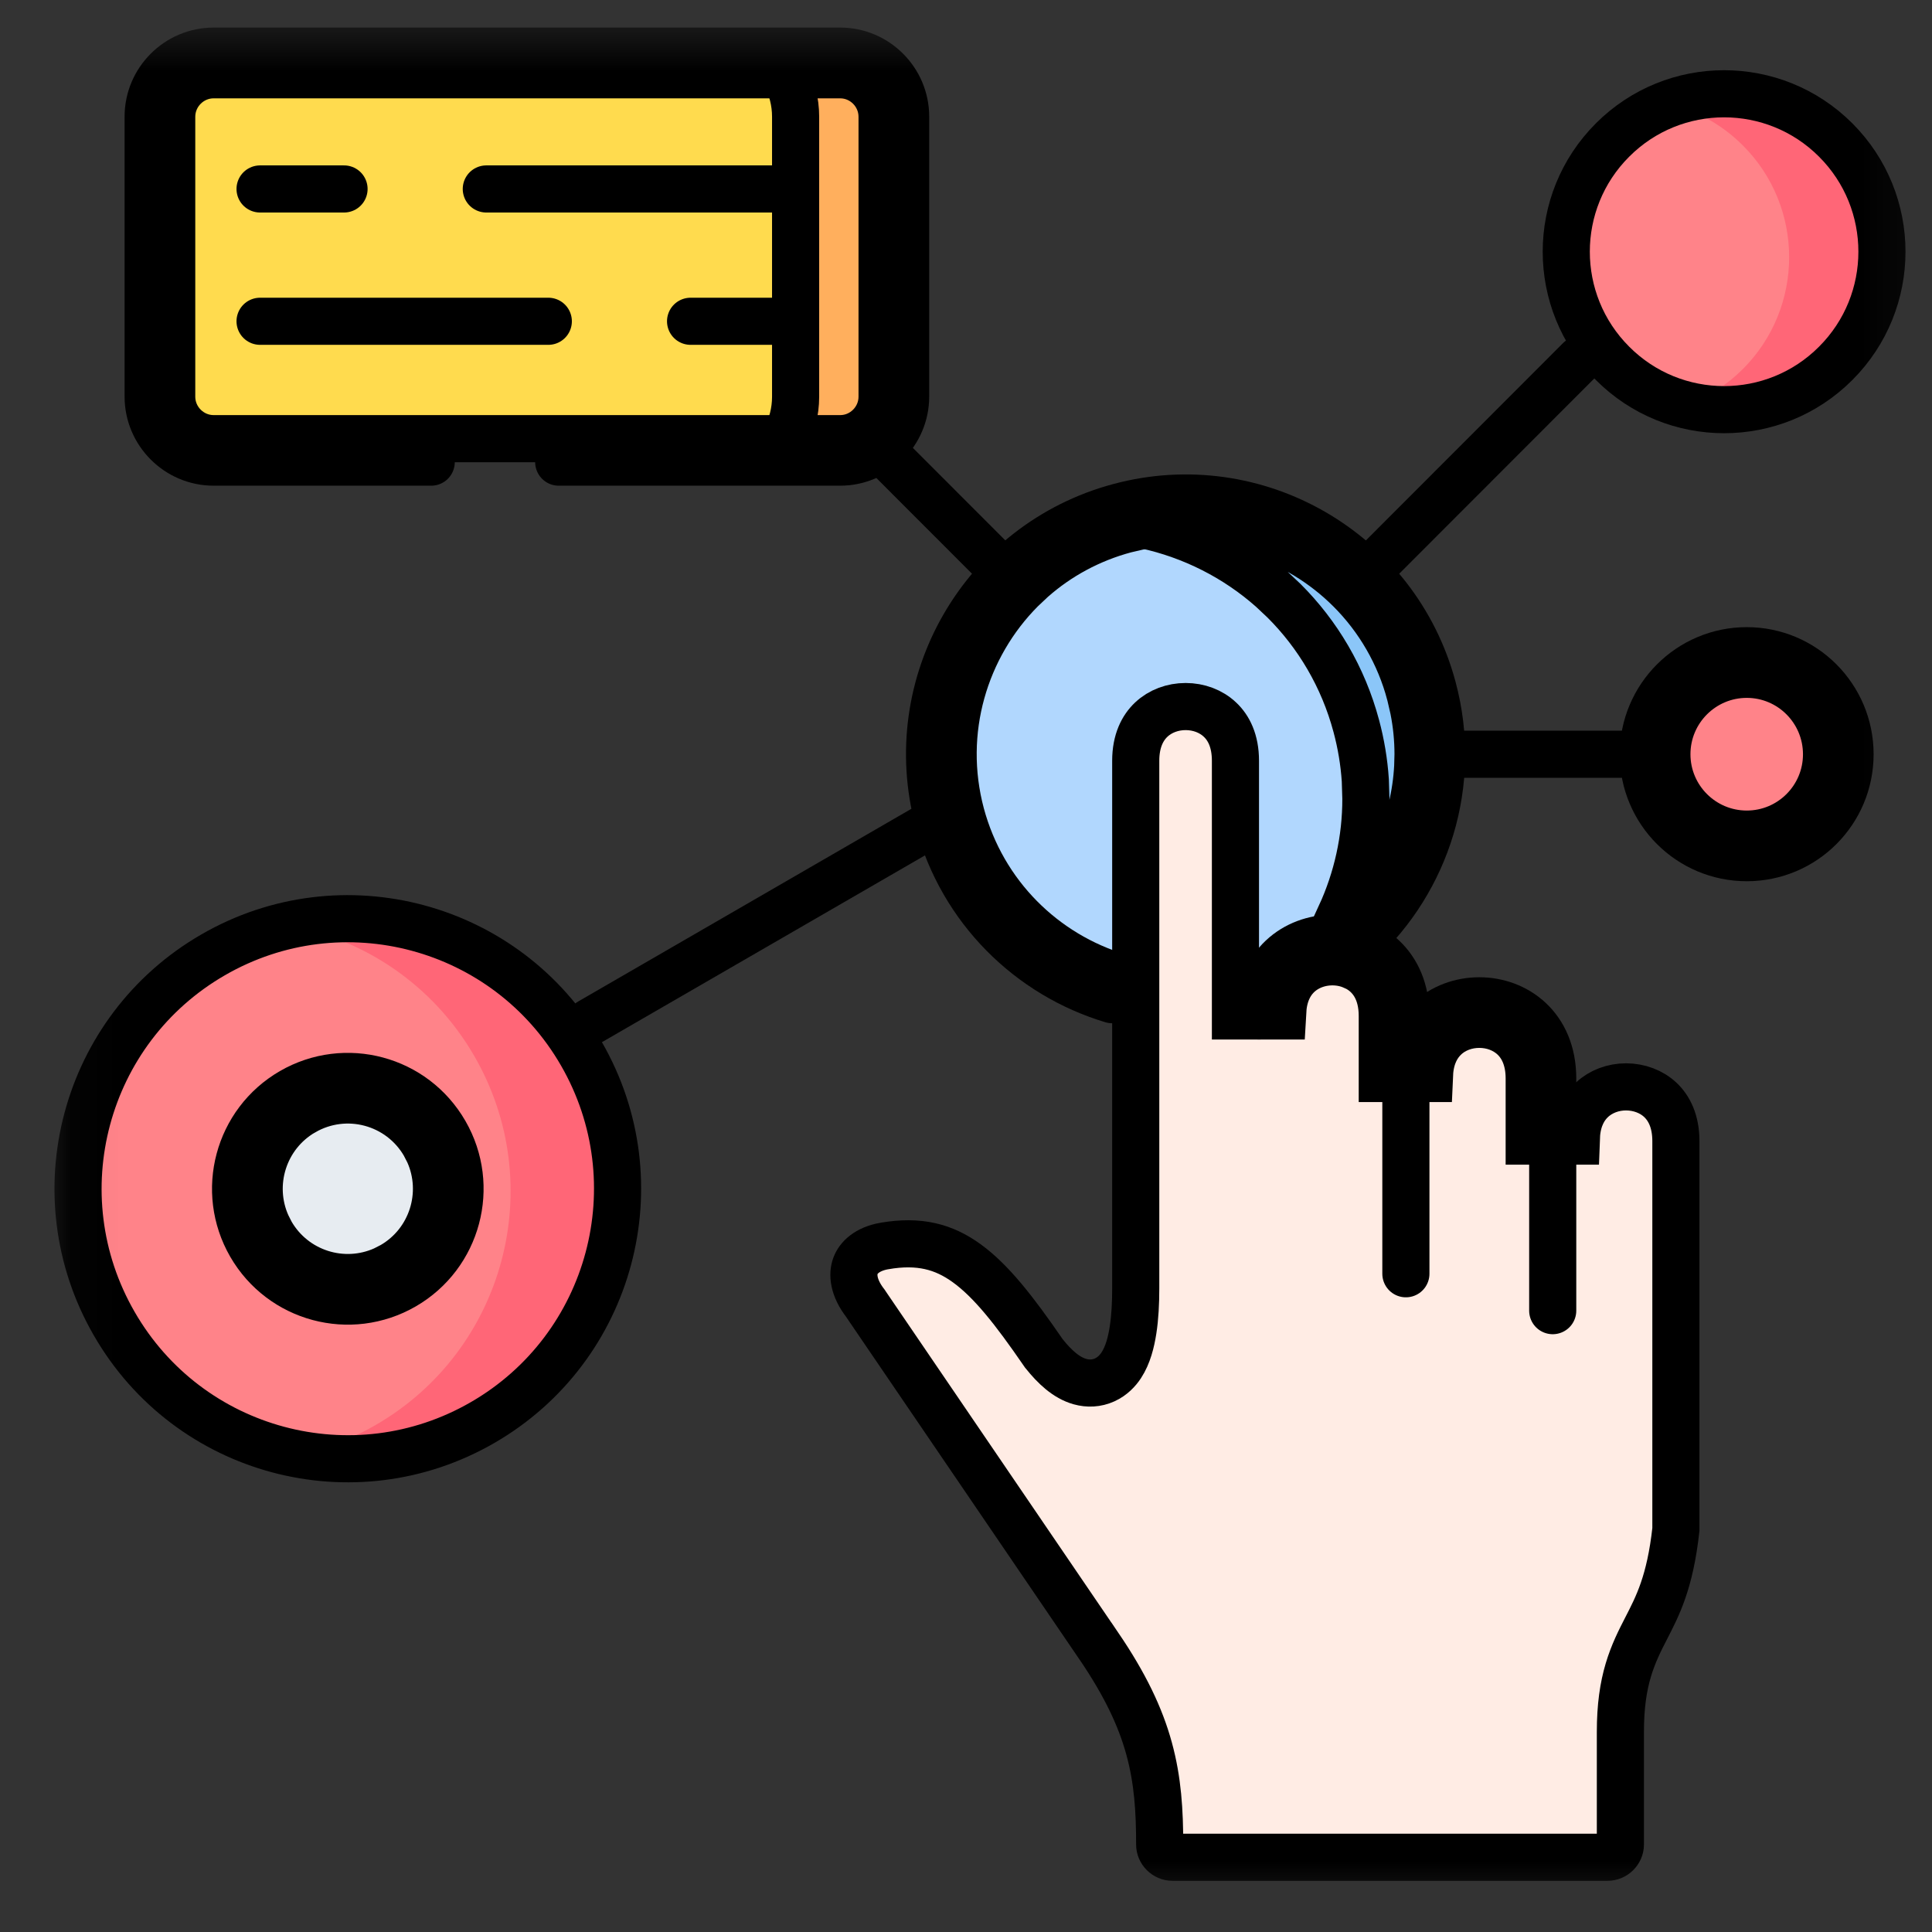 <svg xmlns="http://www.w3.org/2000/svg" width="41" height="41" viewBox="0 0 41 41" fill="none"><rect x="0" y="0" width="41" height="41" fill="#333333" stroke="none"/><mask id="mask0_886_966" style="mask-type:luminance" maskUnits="userSpaceOnUse" x="0" y="0" width="41" height="41"><path d="M40.297 40V1H1.297V40H40.297Z" fill="white" stroke="white"></path></mask><g mask="url(#mask0_886_966)"><path d="M4.533 9.309H17.831C18.318 9.309 18.719 8.908 18.719 8.419V2.478C18.719 1.988 18.318 1.587 17.831 1.587H4.533C4.045 1.587 3.644 1.988 3.644 2.478V8.419C3.644 8.908 4.045 9.309 4.533 9.309Z" fill="#FFDB4E" stroke="black"></path><path d="M26 21.299C26.725 21.288 27.564 20.978 28.423 19.727L28.456 19.68L28.497 19.642C29.501 18.715 30.094 17.397 30.092 16.006L30.081 15.688C30.068 15.475 30.041 15.261 29.998 15.048L29.923 14.727V14.726C29.729 13.993 29.368 13.317 28.871 12.749L28.649 12.513C27.517 11.383 25.867 10.834 24.215 11.159L23.885 11.236H23.884C23.124 11.439 22.453 11.809 21.902 12.296L21.673 12.512C20.47 13.721 19.925 15.518 20.395 17.281C20.856 18.996 22.162 20.259 23.746 20.734L23.759 20.738C24.485 20.979 25.201 21.311 26 21.299Z" fill="#B1D7FE" stroke="black"></path><path fill-rule="evenodd" clip-rule="evenodd" d="M12.338 22.362C10.759 19.622 7.257 18.682 4.52 20.265C1.782 21.848 0.843 25.35 2.424 28.09C4.003 30.833 7.505 31.771 10.243 30.188C12.98 28.607 13.919 25.102 12.338 22.362Z" fill="#FF8389"></path><path d="M5.752 26.17C6.24 27.014 7.28 27.338 8.151 26.946L8.323 26.858C9.166 26.371 9.489 25.328 9.098 24.458L9.01 24.287V24.286C8.49 23.384 7.341 23.076 6.44 23.597H6.439C5.597 24.085 5.274 25.128 5.665 25.998L5.752 26.17Z" fill="#E7ECF1" stroke="black"></path><path d="M24.882 39.414H34.114C34.264 39.414 34.387 39.289 34.387 39.143V36.753C34.387 36.212 34.449 35.798 34.555 35.442C34.66 35.09 34.802 34.812 34.932 34.559C35.178 34.08 35.441 33.581 35.565 32.457V24.216C35.565 23.792 35.419 23.515 35.236 23.342C35.046 23.163 34.783 23.066 34.508 23.065C34.234 23.065 33.971 23.163 33.781 23.342C33.62 23.493 33.488 23.724 33.458 24.064L33.452 24.216H32.452V22.888C32.452 22.464 32.305 22.187 32.122 22.015C31.931 21.835 31.668 21.738 31.393 21.738C31.118 21.738 30.855 21.835 30.665 22.015C30.504 22.166 30.372 22.396 30.341 22.735L30.334 22.888H29.334V21.56C29.334 21.017 29.094 20.697 28.795 20.538L28.665 20.48H28.664C28.348 20.363 27.98 20.397 27.7 20.571C27.471 20.713 27.275 20.966 27.229 21.375L27.218 21.56H26.218V16.144C26.218 15.72 26.073 15.443 25.889 15.271C25.699 15.091 25.436 14.994 25.161 14.994C24.886 14.994 24.623 15.091 24.432 15.271C24.249 15.443 24.102 15.72 24.102 16.144V27.34C24.102 27.651 24.087 27.956 24.045 28.224C24.006 28.478 23.937 28.757 23.795 28.973C23.721 29.086 23.608 29.208 23.444 29.283C23.271 29.362 23.088 29.367 22.92 29.32C22.624 29.238 22.374 28.998 22.163 28.734L22.151 28.72L22.14 28.704C21.521 27.803 21.03 27.179 20.511 26.805C20.028 26.456 19.506 26.314 18.767 26.442H18.766C18.397 26.508 18.217 26.693 18.154 26.864C18.09 27.036 18.1 27.317 18.368 27.662L18.385 27.688L23.32 34.933H23.321C23.871 35.742 24.2 36.429 24.386 37.109C24.572 37.788 24.61 38.434 24.61 39.143C24.61 39.289 24.733 39.414 24.882 39.414Z" fill="#FFECE4" stroke="black"></path><path d="M17.831 9.309C18.318 9.309 18.719 8.908 18.719 8.419V2.478C18.719 1.988 18.318 1.587 17.831 1.587H16.661C16.803 1.852 16.884 2.156 16.884 2.478V8.419C16.884 8.74 16.803 9.043 16.661 9.309H17.831Z" fill="#FFAF5D" stroke="black"></path><path d="M28.689 19.455C29.517 18.603 30.023 17.471 30.086 16.268L30.093 16.008V16.007C30.093 15.69 30.062 15.369 29.998 15.049L29.924 14.729L29.923 14.727C29.701 13.89 29.262 13.127 28.649 12.515C27.538 11.406 25.929 10.859 24.308 11.146C25.303 11.363 26.226 11.83 26.984 12.5L27.249 12.749C27.963 13.461 28.505 14.367 28.783 15.409C28.884 15.785 28.948 16.17 28.974 16.558L28.986 16.946C28.988 17.814 28.797 18.657 28.446 19.422C28.528 19.428 28.609 19.439 28.689 19.455Z" fill="#8BC6F8" stroke="black"></path><path d="M29.835 22.888C29.835 20.689 32.951 20.689 32.951 22.888V27.814" stroke="black" stroke-miterlimit="10" stroke-linecap="round" stroke-linejoin="round"></path><path d="M26.719 21.56C26.719 19.361 29.835 19.361 29.835 21.56V27.031" stroke="black" stroke-miterlimit="10" stroke-linecap="round" stroke-linejoin="round"></path><path d="M33.525 7.633L29.002 12.16" stroke="black" stroke-miterlimit="10" stroke-linecap="round" stroke-linejoin="round"></path><path d="M34.874 16.006H30.592" stroke="black" stroke-miterlimit="10" stroke-linecap="round" stroke-linejoin="round"></path><path d="M18.942 9.781L21.319 12.16" stroke="black" stroke-miterlimit="10" stroke-linecap="round" stroke-linejoin="round"></path><path d="M9.151 9.807H4.533C3.769 9.807 3.144 9.181 3.144 8.417V2.475C3.144 1.71 3.769 1.085 4.533 1.085H17.831C18.595 1.085 19.219 1.71 19.219 2.475V8.417C19.219 9.179 18.595 9.807 17.831 9.807H11.857" stroke="black" stroke-miterlimit="10" stroke-linecap="round" stroke-linejoin="round"></path><path d="M10.32 4.01H16.438M5.519 4.01H7.301" stroke="black" stroke-miterlimit="10" stroke-linecap="round" stroke-linejoin="round"></path><path d="M12.52 21.686L19.913 17.411" stroke="black" stroke-miterlimit="10" stroke-linecap="round" stroke-linejoin="round"></path><path d="M23.602 21.215C21.859 20.692 20.42 19.302 19.913 17.413C19.137 14.513 20.856 11.531 23.755 10.755C26.652 9.977 29.631 11.7 30.406 14.599C30.949 16.621 30.276 18.683 28.836 20.011" stroke="black" stroke-miterlimit="10" stroke-linecap="round" stroke-linejoin="round"></path><path d="M11.636 6.818H5.519M16.438 6.818H14.655" stroke="black" stroke-miterlimit="10" stroke-linecap="round" stroke-linejoin="round"></path><path d="M37.069 17.701C38.004 17.701 38.762 16.943 38.762 16.006C38.761 15.069 38.003 14.31 37.069 14.31C36.135 14.31 35.374 15.069 35.374 16.006C35.374 16.942 36.134 17.701 37.069 17.701Z" fill="#FF8389" stroke="black"></path><path fill-rule="evenodd" clip-rule="evenodd" d="M38.956 2.971C37.649 1.663 35.527 1.663 34.221 2.971C32.911 4.279 32.911 6.403 34.221 7.711C35.527 9.021 37.649 9.021 38.956 7.711C40.265 6.403 40.265 4.279 38.956 2.971Z" fill="#FF8389"></path><path fill-rule="evenodd" clip-rule="evenodd" d="M38.956 7.711C40.264 6.403 40.264 4.279 38.956 2.971C37.999 2.013 36.603 1.756 35.414 2.202C35.99 2.342 36.537 2.636 36.989 3.089C38.295 4.397 38.295 6.52 36.989 7.829C36.651 8.168 36.244 8.43 35.795 8.598C36.894 8.866 38.098 8.569 38.956 7.711Z" fill="#FF6677"></path><path d="M34.221 2.971C35.527 1.663 37.649 1.663 38.956 2.971C40.265 4.279 40.265 6.403 38.956 7.711C37.649 9.021 35.527 9.021 34.221 7.711C32.911 6.403 32.911 4.279 34.221 2.971Z" stroke="black" stroke-miterlimit="10" stroke-linecap="round" stroke-linejoin="round"></path><path d="M37.069 13.809C38.28 13.809 39.261 14.794 39.261 16.006C39.261 17.219 38.28 18.201 37.069 18.201C35.857 18.201 34.873 17.219 34.873 16.006C34.873 14.794 35.857 13.809 37.069 13.809Z" stroke="black" stroke-miterlimit="10" stroke-linecap="round" stroke-linejoin="round"></path><path fill-rule="evenodd" clip-rule="evenodd" d="M10.068 22.415C11.649 25.155 10.71 28.66 7.972 30.241C7.476 30.529 6.939 30.74 6.38 30.868C7.662 31.096 9.027 30.89 10.242 30.188C12.98 28.607 13.919 25.102 12.338 22.362C11.053 20.131 8.495 19.094 6.112 19.637C7.715 19.923 9.188 20.89 10.068 22.415Z" fill="#FF6677"></path><path d="M10.243 30.188C7.505 31.771 4.004 30.833 2.424 28.09C0.843 25.35 1.782 21.848 4.52 20.265C7.257 18.682 10.759 19.622 12.338 22.362C13.919 25.102 12.98 28.607 10.243 30.188Z" stroke="black" stroke-miterlimit="10" stroke-linecap="round" stroke-linejoin="round"></path><path d="M8.573 27.291C7.432 27.95 5.977 27.56 5.319 26.42C4.661 25.28 5.051 23.822 6.19 23.163C7.33 22.505 8.785 22.895 9.443 24.037C10.101 25.176 9.711 26.633 8.573 27.291Z" stroke="black" stroke-miterlimit="10" stroke-linecap="round" stroke-linejoin="round"></path></g></svg>
